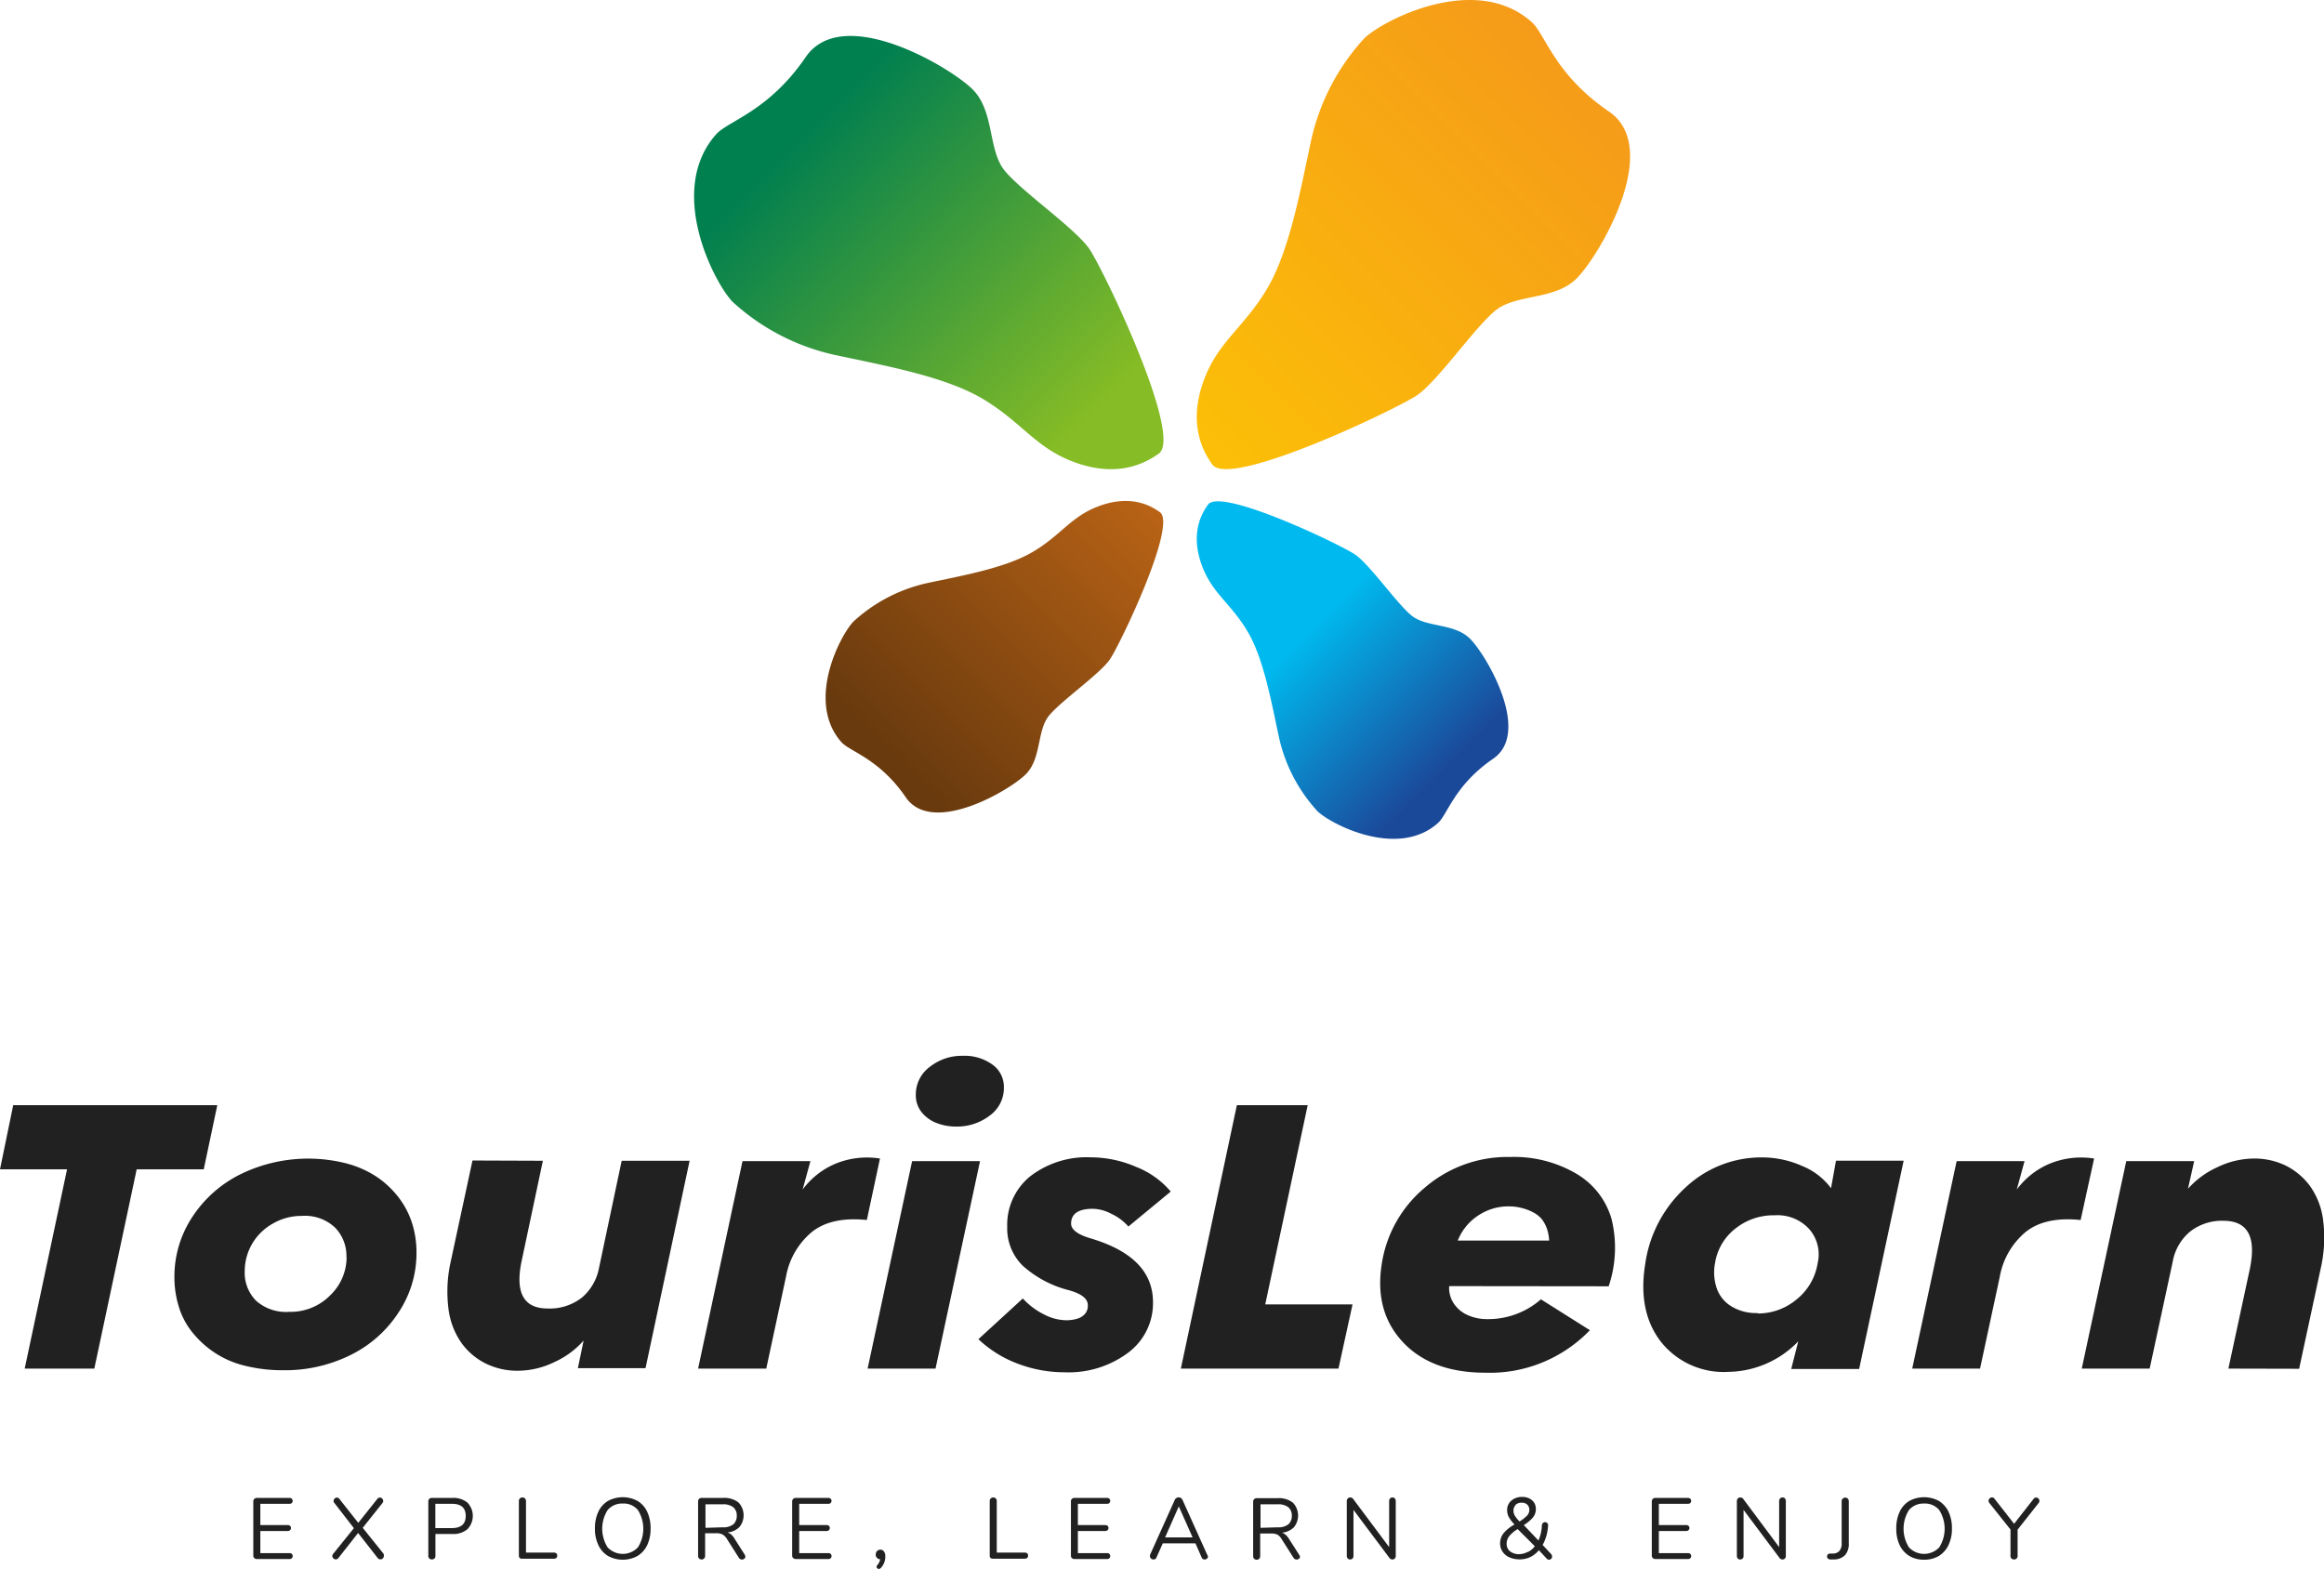 <svg xmlns="http://www.w3.org/2000/svg" xmlns:xlink="http://www.w3.org/1999/xlink" viewBox="0 0 271.02 182.98"><defs><style>.cls-1{fill:#212121;}.cls-2{fill:url(#linear-gradient);}.cls-3{fill:url(#linear-gradient-2);}.cls-4{fill:url(#linear-gradient-3);}.cls-5{fill:url(#linear-gradient-4);}</style><linearGradient id="linear-gradient" x1="52.86" y1="416.79" x2="52.86" y2="353.95" gradientTransform="translate(395.92 -280.7) rotate(45)" gradientUnits="userSpaceOnUse"><stop offset="0" stop-color="#fcbf07"></stop><stop offset="1" stop-color="#f59b19"></stop></linearGradient><linearGradient id="linear-gradient-2" x1="579.1" y1="219.95" x2="579.1" y2="157.11" gradientTransform="translate(-432.68 309.67) rotate(-45)" gradientUnits="userSpaceOnUse"><stop offset="0.14" stop-color="#86bc25"></stop><stop offset="0.89" stop-color="#007f4f"></stop></linearGradient><linearGradient id="linear-gradient-3" x1="617" y1="980.55" x2="617" y2="935.31" gradientTransform="matrix(0.71, -0.71, -0.71, -0.71, 395.92, 1190.47)" gradientUnits="userSpaceOnUse"><stop offset="0.5" stop-color="#00b9ee"></stop><stop offset="1" stop-color="#1b499a"></stop></linearGradient><linearGradient id="linear-gradient-4" x1="16.67" y1="783.71" x2="16.67" y2="738.47" gradientTransform="matrix(0.71, 0.71, 0.71, -0.71, -432.68, 600.09)" gradientUnits="userSpaceOnUse"><stop offset="0" stop-color="#bf6616"></stop><stop offset="1" stop-color="#693a0e"></stop></linearGradient></defs><g id="Layer_2" data-name="Layer 2"><g id="Layer_1-2" data-name="Layer 1"><path class="cls-1" d="M15.94,136.38,11,159.62H2.88l4.94-23.24H0l1.54-7.48h23.8l-1.58,7.48Z"></path><path class="cls-1" d="M33,159.81a18.06,18.06,0,0,1-4.46-.53A11,11,0,0,1,25,157.74a11.55,11.55,0,0,1-2.57-2.35,8.78,8.78,0,0,1-1.58-3,11.54,11.54,0,0,1-.51-3.46,12.6,12.6,0,0,1,2.09-7,14.29,14.29,0,0,1,5.66-5,18,18,0,0,1,12.27-1.25,11.78,11.78,0,0,1,3.55,1.56,10.84,10.84,0,0,1,2.54,2.37,9.85,9.85,0,0,1,1.59,3,11.24,11.24,0,0,1,.53,3.46,12.48,12.48,0,0,1-2.09,7,14.05,14.05,0,0,1-5.67,5A17.19,17.19,0,0,1,33,159.81Zm7.4-13.2a4.73,4.73,0,0,0-1.32-3.43,5.11,5.11,0,0,0-3.87-1.37,6.65,6.65,0,0,0-3.38.89,6.43,6.43,0,0,0-2.43,2.37,6.37,6.37,0,0,0-.86,3.22,4.61,4.61,0,0,0,1.34,3.43A5.26,5.26,0,0,0,33.74,153a6.47,6.47,0,0,0,4.76-1.92A6.17,6.17,0,0,0,40.42,146.61Z"></path><path class="cls-1" d="M63.31,135.38l-2.45,11.56q-1.24,5.67,3,5.67a6.11,6.11,0,0,0,4-1.27,6,6,0,0,0,2-3.48l2.64-12.48h7.92l-5.14,24.19H67.39l.67-3.22a10.13,10.13,0,0,1-3.43,2.52,9.82,9.82,0,0,1-4.25,1,8.39,8.39,0,0,1-3.69-.82,7.72,7.72,0,0,1-2.86-2.4,8.8,8.8,0,0,1-1.53-4,15.94,15.94,0,0,1,.26-5.5l2.54-11.8Z"></path><path class="cls-1" d="M101.09,142.29q-4.14-.43-6.43,1.41a8.79,8.79,0,0,0-3,5.21l-2.3,10.71H81.41l5.18-24.2h7.92l-.91,3.32a9.2,9.2,0,0,1,3.79-3,9.68,9.68,0,0,1,5.23-.62Z"></path><path class="cls-1" d="M101.18,159.62l5.19-24.2h7.92l-5.19,24.2Zm10.37-28.23a6.21,6.21,0,0,1-2.42-.45,4.11,4.11,0,0,1-1.71-1.3,3.13,3.13,0,0,1-.62-1.9,4,4,0,0,1,1.63-3.31,6,6,0,0,1,3.84-1.29,5.51,5.51,0,0,1,3.43,1,3.17,3.17,0,0,1,1.37,2.66,3.94,3.94,0,0,1-1.65,3.31A6.23,6.23,0,0,1,111.55,131.39Z"></path><path class="cls-1" d="M124.18,160.05a15.34,15.34,0,0,1-5.48-1,13.63,13.63,0,0,1-4.6-2.86l5.18-4.75a8.38,8.38,0,0,0,2.45,1.85,5.75,5.75,0,0,0,2.54.69,4.36,4.36,0,0,0,1.39-.19,1.85,1.85,0,0,0,.89-.58,1.44,1.44,0,0,0,.31-1c0-.73-.72-1.31-2.16-1.72a12.72,12.72,0,0,1-5.42-2.86,6.09,6.09,0,0,1-1.82-4.54,7.29,7.29,0,0,1,2.66-5.88,10.79,10.79,0,0,1,7.13-2.23,13.38,13.38,0,0,1,5.28,1.13,10.1,10.1,0,0,1,4,2.86l-4.94,4.08a6,6,0,0,0-2-1.49,4.85,4.85,0,0,0-2.13-.58c-1.7,0-2.55.58-2.55,1.73,0,.7.77,1.28,2.3,1.73q7.26,2.16,7.25,7.44a7.19,7.19,0,0,1-2.85,5.85A11.59,11.59,0,0,1,124.18,160.05Z"></path><path class="cls-1" d="M137.71,159.62l6.53-30.72h8.26l-4.95,23.23h10.18l-1.64,7.49Z"></path><path class="cls-1" d="M173.23,160.1q-6.28,0-9.62-3.56t-2.48-9.07a14.4,14.4,0,0,1,5-8.93,14.77,14.77,0,0,1,10-3.6,14.32,14.32,0,0,1,7.7,1.95,9,9,0,0,1,4.11,5.3,14.07,14.07,0,0,1-.34,7.83L169,150a3.27,3.27,0,0,0,.52,2,3.8,3.8,0,0,0,1.61,1.37,5.59,5.59,0,0,0,2.38.48,9.34,9.34,0,0,0,6.19-2.31l5.71,3.6A16.18,16.18,0,0,1,173.23,160.1ZM170,144.69h10.66a5.28,5.28,0,0,0-.26-1.39,3.94,3.94,0,0,0-.6-1.11,3.23,3.23,0,0,0-1-.79,5.58,5.58,0,0,0-1.3-.5,5.85,5.85,0,0,0-1.54-.2,6.31,6.31,0,0,0-3.64,1.11A6.2,6.2,0,0,0,170,144.69Z"></path><path class="cls-1" d="M201.55,160a9.34,9.34,0,0,1-7.85-3.5q-2.72-3.51-1.85-9a14.9,14.9,0,0,1,4.71-9,12.88,12.88,0,0,1,9-3.51,11.44,11.44,0,0,1,4.61,1,7.86,7.86,0,0,1,3.36,2.59l.58-3.21H222l-5.19,24.29h-7.92l.82-3.22A11.52,11.52,0,0,1,201.55,160Zm3.41-6.81a7,7,0,0,0,4.58-1.66,6.76,6.76,0,0,0,2.43-4.2,4.47,4.47,0,0,0-1-4,5,5,0,0,0-4-1.59,7.12,7.12,0,0,0-4.58,1.54,6.33,6.33,0,0,0-2.38,4,5.77,5.77,0,0,0,.22,3.05,4,4,0,0,0,1.73,2.06A5.53,5.53,0,0,0,205,153.14Z"></path><path class="cls-1" d="M242.64,142.29q-4.14-.43-6.43,1.41a8.79,8.79,0,0,0-3,5.21l-2.3,10.71H223l5.18-24.2h7.92l-.91,3.32a9.2,9.2,0,0,1,3.79-3,9.68,9.68,0,0,1,5.23-.62Z"></path><path class="cls-1" d="M259.87,159.62l2.49-11.57q1.2-5.67-3.07-5.67a6,6,0,0,0-3.91,1.28,5.91,5.91,0,0,0-2,3.48l-2.69,12.48h-7.92l5.19-24.2h7.92l-.72,3.22a10.28,10.28,0,0,1,3.45-2.52,9.89,9.89,0,0,1,4.23-1,8.38,8.38,0,0,1,3.69.81,7.92,7.92,0,0,1,2.86,2.4,8.69,8.69,0,0,1,1.53,4,15.93,15.93,0,0,1-.26,5.5l-2.54,11.81Z"></path><path class="cls-1" d="M29.66,181.72a.38.38,0,0,1-.12-.29v-6.32a.37.37,0,0,1,.12-.29.4.4,0,0,1,.31-.12h3.78a.41.41,0,0,1,.28.1.36.36,0,0,1,0,.5.41.41,0,0,1-.28.09H30.36v2.48h3.18a.42.42,0,0,1,.29.09.36.36,0,0,1,0,.5.38.38,0,0,1-.29.1H30.36v2.58h3.39a.41.41,0,0,1,.28.09.31.31,0,0,1,.1.26.32.32,0,0,1-.1.25.41.41,0,0,1-.28.09H30A.43.43,0,0,1,29.66,181.72Z"></path><path class="cls-1" d="M44.76,181.49a.37.37,0,0,1-.12.27.43.43,0,0,1-.28.11.42.42,0,0,1-.3-.14l-2.3-2.94-2.31,2.94a.39.39,0,0,1-.3.14.37.37,0,0,1-.27-.12.34.34,0,0,1-.12-.26.37.37,0,0,1,.09-.26l2.42-3L39,175.3a.35.35,0,0,1-.1-.26.41.41,0,0,1,.38-.38.38.38,0,0,1,.3.16l2.2,2.79L44,174.82a.38.38,0,0,1,.3-.16.37.37,0,0,1,.27.12.38.38,0,0,1,.12.28.36.36,0,0,1-.09.24l-2.3,2.89,2.41,3A.37.37,0,0,1,44.76,181.49Z"></path><path class="cls-1" d="M50.06,181.76a.39.39,0,0,1-.11-.3v-6.35a.36.36,0,0,1,.11-.29.41.41,0,0,1,.31-.12h2.4a2.59,2.59,0,0,1,1.74.55,2.23,2.23,0,0,1,0,3.1,2.5,2.5,0,0,1-1.73.56h-2v2.55a.39.39,0,0,1-.11.3.44.44,0,0,1-.6,0Zm2.63-3.54c1.08,0,1.62-.47,1.62-1.42s-.54-1.41-1.62-1.41H50.77v2.83Z"></path><path class="cls-1" d="M60.62,181.72a.37.37,0,0,1-.11-.27v-6.37a.41.41,0,0,1,.11-.31.38.38,0,0,1,.3-.12.41.41,0,0,1,.31.12.45.45,0,0,1,.11.31v6H64.6a.39.39,0,0,1,.28.09.33.33,0,0,1,.1.27.33.33,0,0,1-.1.26.39.39,0,0,1-.28.09H60.91A.44.44,0,0,1,60.62,181.72Z"></path><path class="cls-1" d="M70.9,181.47a2.89,2.89,0,0,1-1.12-1.27,4.29,4.29,0,0,1-.4-1.93,4.48,4.48,0,0,1,.39-1.94,2.89,2.89,0,0,1,1.12-1.27,3.64,3.64,0,0,1,3.47,0,2.89,2.89,0,0,1,1.12,1.27,4.46,4.46,0,0,1,.39,1.93,4.51,4.51,0,0,1-.39,1.94,3,3,0,0,1-1.13,1.27,3.6,3.6,0,0,1-3.45,0Zm3.49-1a4.07,4.07,0,0,0,0-4.35,2.13,2.13,0,0,0-1.76-.76,2.19,2.19,0,0,0-1.77.76,4.07,4.07,0,0,0,0,4.35,2.43,2.43,0,0,0,3.53,0Z"></path><path class="cls-1" d="M86.92,181.55a.29.29,0,0,1-.12.24.39.39,0,0,1-.27.1.42.42,0,0,1-.36-.2l-1.36-2.14a1.61,1.61,0,0,0-.54-.58,1.67,1.67,0,0,0-.77-.15H82.23v2.64a.42.42,0,0,1-.11.3.41.41,0,0,1-.3.12.38.38,0,0,1-.3-.12.39.39,0,0,1-.11-.3v-6.35a.4.4,0,0,1,.11-.29.41.41,0,0,1,.31-.12h2.51a2.71,2.71,0,0,1,1.77.52,2.17,2.17,0,0,1,.12,2.88,2.26,2.26,0,0,1-1.4.63,1.24,1.24,0,0,1,.46.26,2.26,2.26,0,0,1,.4.51l1.15,1.81A.46.46,0,0,1,86.92,181.55Zm-2.65-3.42a1.91,1.91,0,0,0,1.24-.34,1.3,1.3,0,0,0,.41-1,1.24,1.24,0,0,0-.41-1,1.87,1.87,0,0,0-1.24-.34h-2v2.74Z"></path><path class="cls-1" d="M92.5,181.72a.38.38,0,0,1-.12-.29v-6.32a.37.37,0,0,1,.12-.29.41.41,0,0,1,.31-.12h3.78a.41.41,0,0,1,.28.1.36.36,0,0,1,0,.5.41.41,0,0,1-.28.09H93.2v2.48h3.19a.41.41,0,0,1,.28.09.36.36,0,0,1,0,.5.37.37,0,0,1-.28.1H93.2v2.58h3.39a.41.41,0,0,1,.28.09.31.31,0,0,1,.1.26.32.32,0,0,1-.1.25.41.41,0,0,1-.28.09H92.81A.45.45,0,0,1,92.5,181.72Z"></path><path class="cls-1" d="M103.08,180.94a.89.89,0,0,1,.16.59,1.85,1.85,0,0,1-.52,1.34.28.28,0,0,1-.23.11.24.24,0,0,1-.18-.07.22.22,0,0,1-.08-.18.22.22,0,0,1,.08-.19,1.32,1.32,0,0,0,.33-.68.56.56,0,0,1-.37-.17.48.48,0,0,1-.14-.38.59.59,0,0,1,.15-.41.53.53,0,0,1,.39-.16A.47.47,0,0,1,103.08,180.94Z"></path><path class="cls-1" d="M115.53,181.72a.33.33,0,0,1-.11-.27v-6.37a.41.41,0,0,1,.11-.31.43.43,0,0,1,.6,0,.41.41,0,0,1,.11.31v6h3.27a.41.41,0,0,1,.28.09.33.33,0,0,1,.1.27.33.33,0,0,1-.1.26.41.41,0,0,1-.28.09h-3.69A.44.44,0,0,1,115.53,181.72Z"></path><path class="cls-1" d="M125,181.72a.38.38,0,0,1-.11-.29v-6.32a.36.36,0,0,1,.11-.29.41.41,0,0,1,.31-.12h3.78a.4.4,0,0,1,.28.1.36.36,0,0,1,0,.5.39.39,0,0,1-.28.09h-3.39v2.48h3.19a.41.41,0,0,1,.28.09.36.36,0,0,1,0,.5.37.37,0,0,1-.28.1h-3.19v2.58h3.39a.39.39,0,0,1,.28.09.31.31,0,0,1,.1.26.32.32,0,0,1-.1.25.39.39,0,0,1-.28.09h-3.78A.45.45,0,0,1,125,181.72Z"></path><path class="cls-1" d="M140.87,181.53a.31.31,0,0,1-.11.25.4.4,0,0,1-.28.1.35.35,0,0,1-.35-.24l-.72-1.64H135.6l-.73,1.64a.35.35,0,0,1-.35.24.44.44,0,0,1-.29-.11.32.32,0,0,1-.12-.25.53.53,0,0,1,0-.17l2.89-6.42a.39.39,0,0,1,.19-.21.47.47,0,0,1,.26-.08.5.5,0,0,1,.27.08.46.46,0,0,1,.18.21l2.89,6.42A.39.39,0,0,1,140.87,181.53Zm-5-2.22h3.21l-1.61-3.62Z"></path><path class="cls-1" d="M151.6,181.55a.29.29,0,0,1-.12.24.39.39,0,0,1-.27.1.42.42,0,0,1-.36-.2l-1.36-2.14A1.61,1.61,0,0,0,149,179a1.67,1.67,0,0,0-.77-.15h-1.27v2.64a.42.42,0,0,1-.11.3.41.41,0,0,1-.3.12.39.39,0,0,1-.3-.12.42.42,0,0,1-.11-.3v-6.35a.37.37,0,0,1,.12-.29.39.39,0,0,1,.3-.12H149a2.69,2.69,0,0,1,1.77.52,2.17,2.17,0,0,1,.12,2.88,2.26,2.26,0,0,1-1.4.63,1.24,1.24,0,0,1,.46.26,2.26,2.26,0,0,1,.4.51l1.16,1.81A.55.55,0,0,1,151.6,181.55ZM149,178.13a1.91,1.91,0,0,0,1.24-.34,1.3,1.3,0,0,0,.41-1,1.24,1.24,0,0,0-.41-1,1.87,1.87,0,0,0-1.24-.34h-2v2.74Z"></path><path class="cls-1" d="M162.67,174.77a.45.45,0,0,1,.1.31v6.38a.42.42,0,0,1-.1.3.38.38,0,0,1-.3.12.42.42,0,0,1-.33-.17l-4.2-5.61v5.36a.42.42,0,0,1-.1.3.37.37,0,0,1-.29.12.34.34,0,0,1-.28-.12.42.42,0,0,1-.11-.3v-6.38a.45.45,0,0,1,.11-.31.38.38,0,0,1,.3-.12.42.42,0,0,1,.34.18l4.19,5.61v-5.36a.45.45,0,0,1,.1-.31.37.37,0,0,1,.29-.12A.34.34,0,0,1,162.67,174.77Z"></path><path class="cls-1" d="M181,181.57a.33.33,0,0,1-.11.23.31.31,0,0,1-.25.11.36.36,0,0,1-.25-.11l-.93-1a3.06,3.06,0,0,1-1,.8,2.9,2.9,0,0,1-1.23.27,3,3,0,0,1-1.19-.23,1.85,1.85,0,0,1-.8-.65,1.65,1.65,0,0,1-.3-1,1.86,1.86,0,0,1,.42-1.19,4.44,4.44,0,0,1,1.26-1,4.16,4.16,0,0,1-.65-.84,1.63,1.63,0,0,1-.21-.81,1.41,1.41,0,0,1,.5-1.14,1.85,1.85,0,0,1,1.25-.42,1.68,1.68,0,0,1,1.16.39,1.32,1.32,0,0,1,.44,1,1.55,1.55,0,0,1-.34,1,4.47,4.47,0,0,1-1.07.89l1.71,1.8a4.8,4.8,0,0,0,.4-1.76.43.43,0,0,1,.12-.28.42.42,0,0,1,.26-.1.34.34,0,0,1,.25.11.35.35,0,0,1,.09.29,5.21,5.21,0,0,1-.63,2.26l1,1.07A.42.42,0,0,1,181,181.57Zm-2.82-.56a2.42,2.42,0,0,0,.81-.67l-2-2a3.6,3.6,0,0,0-1,.84,1.44,1.44,0,0,0-.29.87,1.08,1.08,0,0,0,.41.89,1.69,1.69,0,0,0,1.1.32A2.17,2.17,0,0,0,178.15,181Zm-1.41-5.5a.9.9,0,0,0-.27.68,1.09,1.09,0,0,0,.17.6,3.41,3.41,0,0,0,.54.66,4.79,4.79,0,0,0,.88-.69,1,1,0,0,0,.26-.65.83.83,0,0,0-.24-.62.89.89,0,0,0-.63-.23A1,1,0,0,0,176.74,175.51Z"></path><path class="cls-1" d="M192.75,181.72a.38.38,0,0,1-.12-.29v-6.32a.37.37,0,0,1,.12-.29.39.39,0,0,1,.3-.12h3.78a.44.44,0,0,1,.29.1.36.36,0,0,1,0,.5.44.44,0,0,1-.29.09h-3.38v2.48h3.18a.39.39,0,0,1,.28.09.34.34,0,0,1,0,.5.36.36,0,0,1-.28.1h-3.18v2.58h3.38a.44.44,0,0,1,.29.09.35.35,0,0,1,.1.26.36.36,0,0,1-.1.25.44.44,0,0,1-.29.09h-3.78A.42.42,0,0,1,192.75,181.72Z"></path><path class="cls-1" d="M208.16,174.77a.45.45,0,0,1,.1.31v6.38a.42.42,0,0,1-.1.3.38.38,0,0,1-.3.12.42.42,0,0,1-.33-.17l-4.2-5.61v5.36a.42.42,0,0,1-.1.3.38.38,0,0,1-.29.12.37.37,0,0,1-.29-.12.47.47,0,0,1-.1-.3v-6.38a.45.45,0,0,1,.11-.31.38.38,0,0,1,.3-.12.42.42,0,0,1,.34.18l4.18,5.61v-5.36a.45.45,0,0,1,.11-.31.37.37,0,0,1,.29-.12A.35.35,0,0,1,208.16,174.77Z"></path><path class="cls-1" d="M213.21,181.81a.31.31,0,0,1-.14-.27c0-.23.13-.34.38-.35l.3,0a1,1,0,0,0,.77-.32,1.37,1.37,0,0,0,.25-.92v-4.85a.41.41,0,0,1,.12-.31.41.41,0,0,1,.3-.12.39.39,0,0,1,.3.12.45.45,0,0,1,.11.31v4.86a2,2,0,0,1-.42,1.4,1.81,1.81,0,0,1-1.29.52l-.3,0A.59.59,0,0,1,213.21,181.81Z"></path><path class="cls-1" d="M222.66,181.47a3,3,0,0,1-1.13-1.27,4.43,4.43,0,0,1-.39-1.93,4.48,4.48,0,0,1,.39-1.94,2.89,2.89,0,0,1,1.12-1.27,3.64,3.64,0,0,1,3.47,0,3,3,0,0,1,1.12,1.27,4.46,4.46,0,0,1,.39,1.93,4.37,4.37,0,0,1-.4,1.94,3,3,0,0,1-1.12,1.27,3.34,3.34,0,0,1-1.73.44A3.31,3.31,0,0,1,222.66,181.47Zm3.49-1a4.07,4.07,0,0,0,0-4.35,2.16,2.16,0,0,0-1.77-.76,2.18,2.18,0,0,0-1.76.76,4.07,4.07,0,0,0,0,4.35,2.43,2.43,0,0,0,3.53,0Z"></path><path class="cls-1" d="M237.47,174.66a.32.32,0,0,1,.25.12.33.33,0,0,1,.11.27.37.37,0,0,1-.09.25l-2.45,3.1v3.06a.4.4,0,0,1-.12.31.42.42,0,0,1-.3.11.39.39,0,0,1-.41-.42v-3.07L232,175.3a.39.39,0,0,1-.1-.25.34.34,0,0,1,.12-.27.35.35,0,0,1,.56,0l2.3,2.94,2.3-2.94A.38.38,0,0,1,237.47,174.66Z"></path><path class="cls-2" d="M178.62,2.57c1.58,1.4,2.67,6.12,9,10.43s-1.16,16.89-3.75,19.47-7.06,1.78-9.48,3.75-6.74,8.24-9.11,9.86S143.45,57,141.39,54.19s-2.46-6.39-.75-10.48,4.67-5.79,7.24-10.24,3.85-11.69,5-17a25.83,25.83,0,0,1,6.22-12C161.27,2.36,172.07-3.26,178.62,2.57Z"></path><path class="cls-3" d="M83.51,15.67c1.4-1.58,6.12-2.67,10.44-9s16.89,1.17,19.47,3.75,1.77,7.06,3.74,9.48,8.24,6.75,9.87,9.12S138,50.84,135.14,52.9s-6.39,2.46-10.49.75-5.78-4.66-10.23-7.24-11.69-3.85-17-5a25.83,25.83,0,0,1-12-6.22C83.31,33,77.68,22.23,83.51,15.67Z"></path><path class="cls-4" d="M167.68,96c1.14-1,1.92-4.41,6.45-7.51s-.84-12.16-2.7-14-5.08-1.28-6.82-2.7-4.86-5.93-6.56-7.1-15.68-7.87-17.17-5.84-1.77,4.6-.54,7.55,3.36,4.16,5.22,7.37,2.76,8.41,3.59,12.22a18.7,18.7,0,0,0,4.48,8.61C155.19,96.13,163,100.17,167.68,96Z"></path><path class="cls-5" d="M98.12,86.55c1,1.13,4.41,1.91,7.51,6.44s12.16-.84,14-2.69,1.28-5.09,2.7-6.83,5.93-4.86,7.1-6.56,7.87-15.68,5.84-17.17-4.6-1.77-7.55-.54-4.16,3.36-7.37,5.22S112,67.18,108.15,68a18.64,18.64,0,0,0-8.61,4.48C98,74.05,93.93,81.82,98.12,86.55Z"></path></g></g></svg>